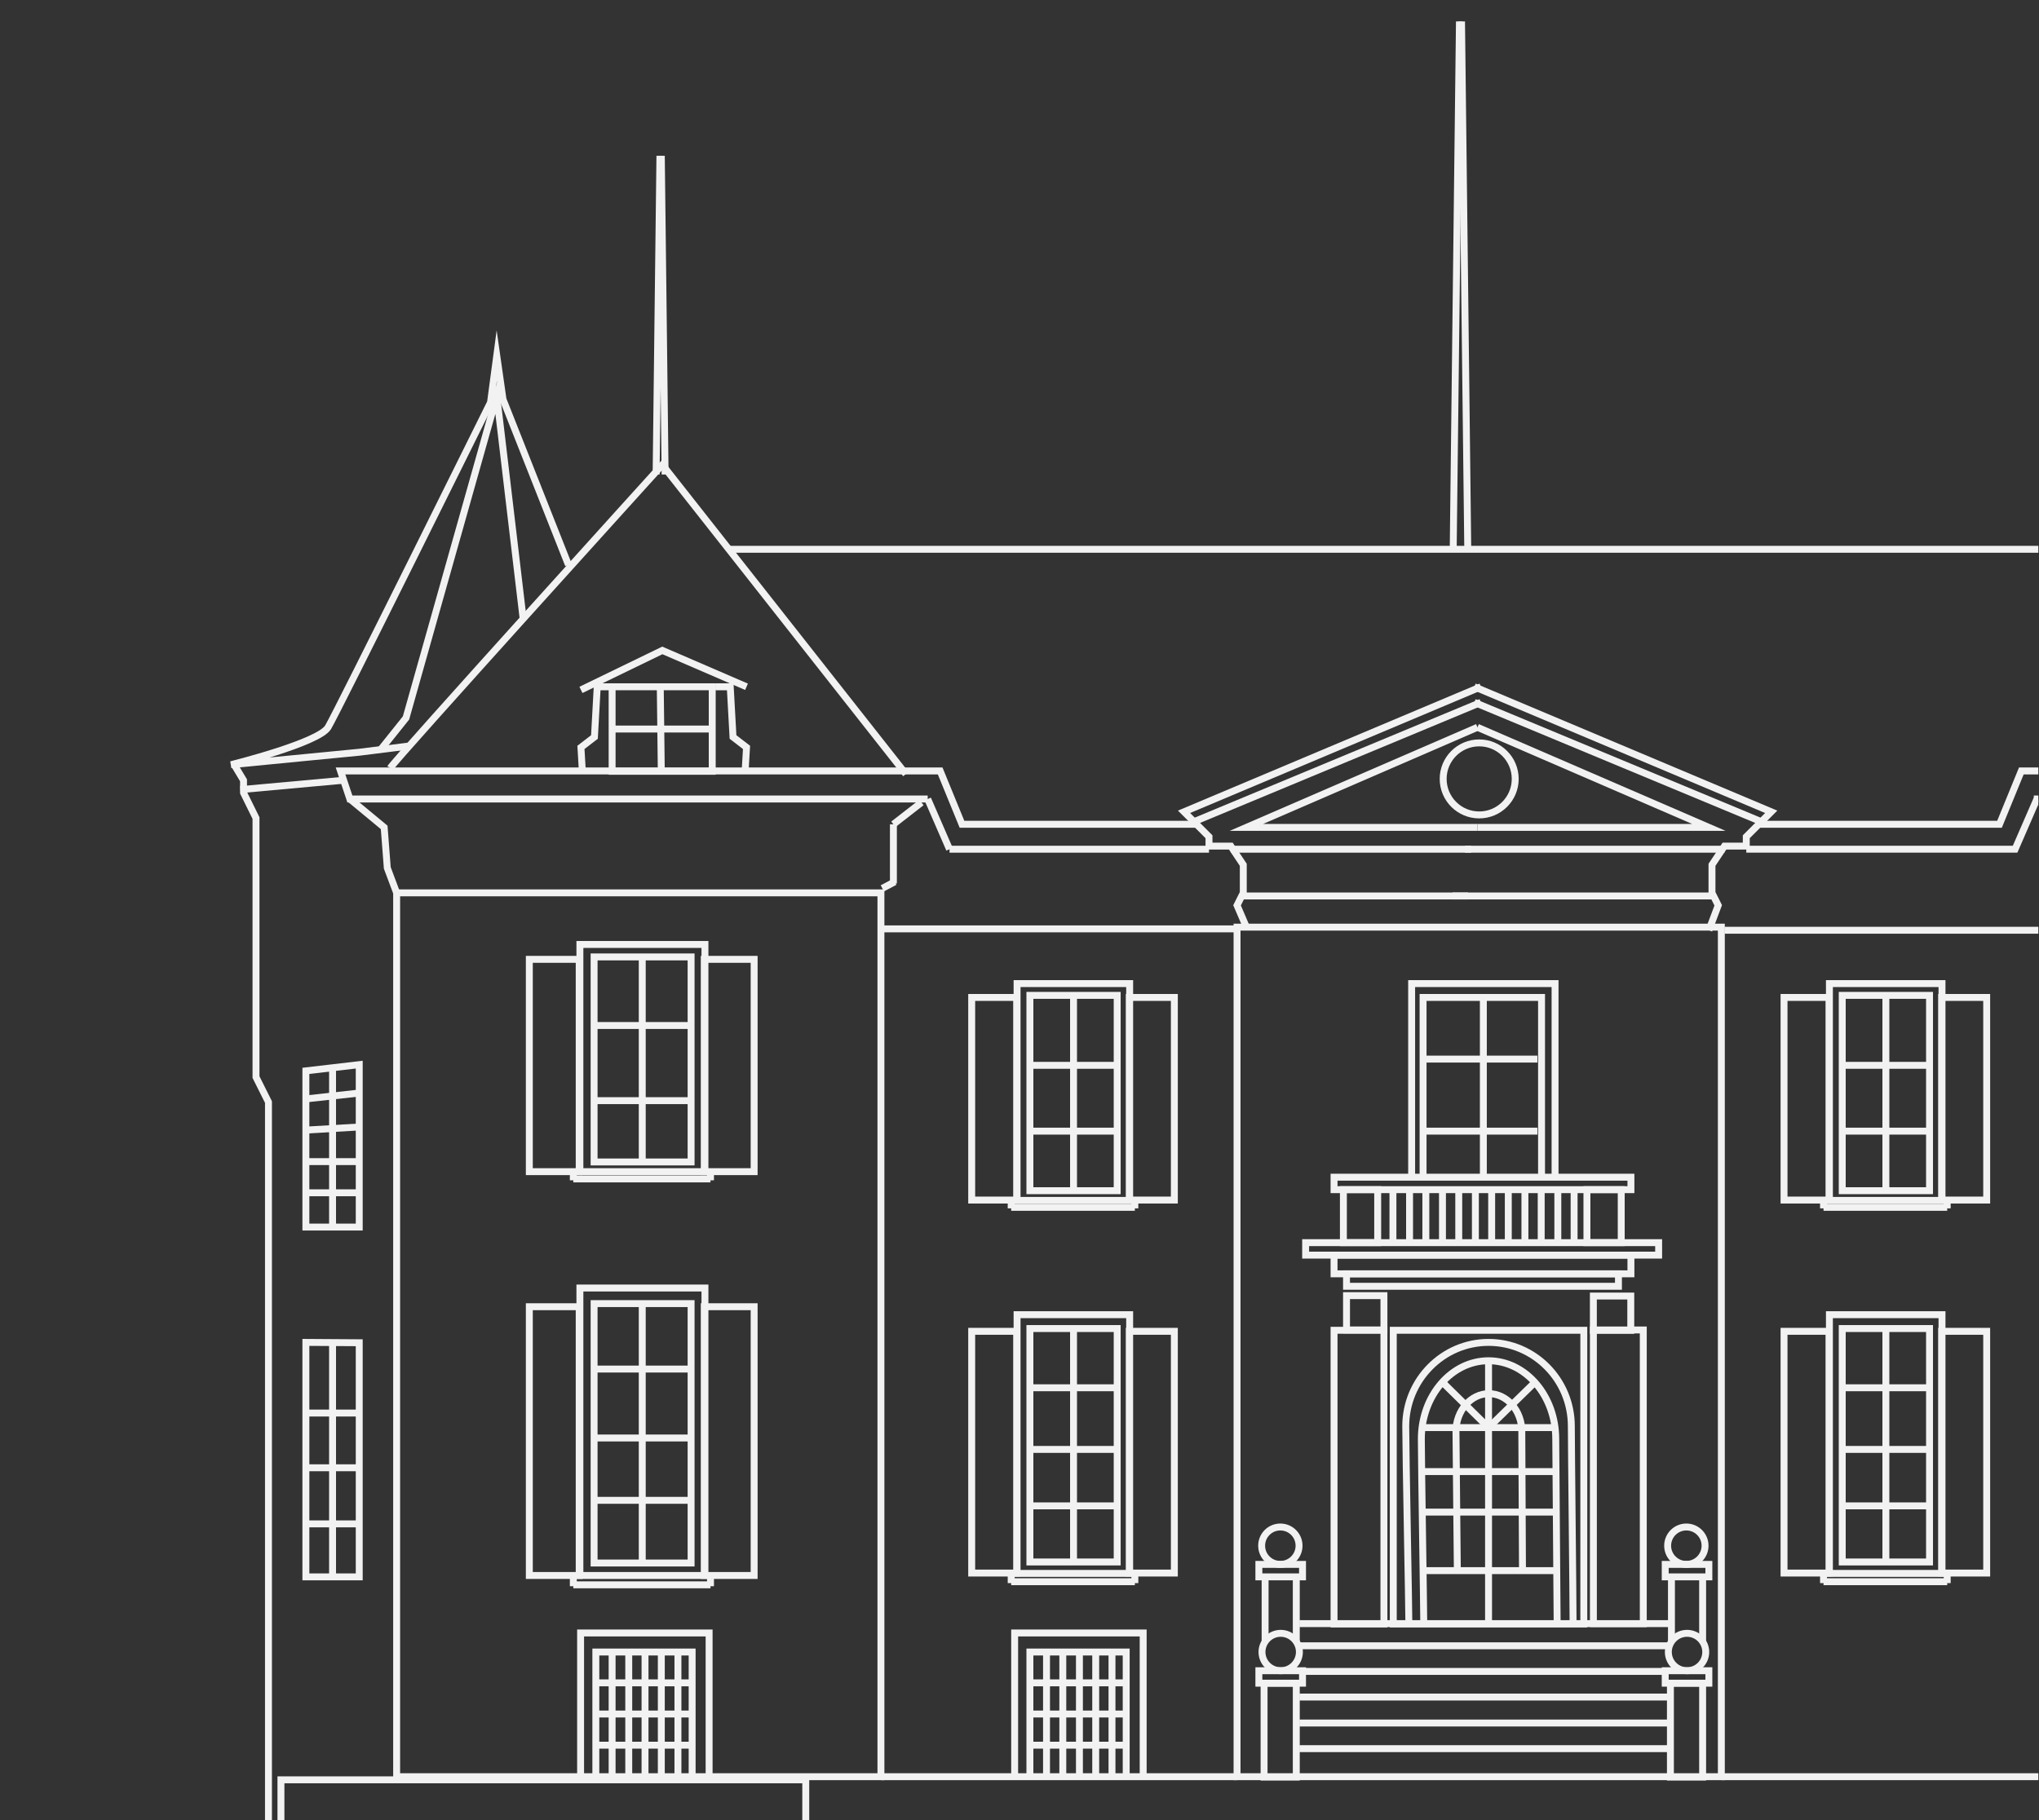 <?xml version="1.0" encoding="utf-8"?>
<!-- Generator: Adobe Illustrator 26.0.1, SVG Export Plug-In . SVG Version: 6.00 Build 0)  -->
<svg version="1.1" id="Layer_1" xmlns="http://www.w3.org/2000/svg" xmlns:xlink="http://www.w3.org/1999/xlink" x="0px" y="0px"
	 viewBox="0 0 588.6 525.6" style="enable-background:new 0 0 588.6 525.6;" xml:space="preserve">
<rect x="0" y="0" width="588.6" height="525.6" fill="#333333" stroke="none"/>
<style type="text/css">
	.st0{clip-path:url(#SVGID_00000171683359070029223220000002841730940359048122_);}
	.st1{fill:none;stroke:#F2F2F2;stroke-width:2;stroke-miterlimit:10;}
</style>
<g>
	<defs>
		<rect id="SVGID_1_" x="-3.2" y="-7.7" width="591.6" height="542.8"/>
	</defs>
	<clipPath id="SVGID_00000089532025075222738340000004740623745531216278_">
		<use xlink:href="#SVGID_1_"  style="overflow:visible;"/>
	</clipPath>
	<g style="clip-path:url(#SVGID_00000089532025075222738340000004740623745531216278_);">
		<rect x="114.5" y="257.8" class="st1" width="139.8" height="255.2"/>
		<rect x="600.9" y="259.6" class="st1" width="138.8" height="253.4"/>
		<rect x="357.1" y="267.7" class="st1" width="139.8" height="245.3"/>
		<line class="st1" x1="254.7" y1="268.2" x2="356.7" y2="268.2"/>
		<line class="st1" x1="497.8" y1="268.6" x2="599.7" y2="268.6"/>
		<polyline class="st1" points="81.1,552.7 81.1,513.9 232.6,513.9 232.6,528.4 		"/>
		<path class="st1" d="M112.7,221.7c0.9-1.8,78.5-87.5,78.5-87.5l70.3,89.3"/>
		<path class="st1" d="M118.1,215.4l-14.4,1.8l-37,3.6c0,0,25.3-6.3,28-10.8c2.7-4.5,46.9-93.8,46.9-93.8l1.8-13.5l1.8,12.6
			l18.9,47.8"/>
		<polyline class="st1" points="345.4,238 277.7,238 271.4,222.6 98.3,222.6 101,230.7 267.8,230.7 		"/>
		<polyline class="st1" points="359.8,267.7 357.1,261.4 358.9,257.8 358.9,249.7 355.3,244.3 349,244.3 349,241.6 341.8,234.4 
			427.5,198.3 		"/>
		<line class="st1" x1="427.5" y1="202.8" x2="344.8" y2="237.2"/>
		<polyline class="st1" points="426.5,210 359.8,238.9 426.5,238.9 		"/>
		<line class="st1" x1="424.7" y1="245.2" x2="355.3" y2="245.2"/>
		<line class="st1" x1="423.8" y1="258.7" x2="358.9" y2="258.7"/>
		<polyline class="st1" points="493.3,268.6 496,261.4 494.2,257.8 494.2,249.7 497.8,244.3 504.1,244.3 504.1,241.6 511.3,234.4 
			425.6,198.3 		"/>
		<line class="st1" x1="425.6" y1="202.8" x2="508.3" y2="237.2"/>
		<polyline class="st1" points="426.5,210 493.3,238.9 426.5,238.9 		"/>
		<line class="st1" x1="422.9" y1="245.2" x2="497.8" y2="245.2"/>
		<line class="st1" x1="419.3" y1="258.7" x2="494.2" y2="258.7"/>
		<line class="st1" x1="349" y1="245.2" x2="274.1" y2="245.2"/>
		<line class="st1" x1="267.8" y1="230.7" x2="274.1" y2="245.2"/>
		<line class="st1" x1="210.1" y1="158.6" x2="643.9" y2="158.6"/>
		<line class="st1" x1="421.9" y1="6.2" x2="423.7" y2="158.6"/>
		<line class="st1" x1="421.3" y1="6.2" x2="419.5" y2="158.6"/>
		<line class="st1" x1="190.9" y1="45" x2="192" y2="137"/>
		<line class="st1" x1="190.5" y1="45" x2="189.4" y2="137"/>
		<g>
			<rect x="171.5" y="376.4" class="st1" width="28" height="74.9"/>
			<rect x="167.4" y="371.9" class="st1" width="36.1" height="83"/>
			<rect x="152.8" y="377.3" class="st1" width="14.4" height="77.6"/>
			<rect x="203.3" y="377.3" class="st1" width="14.4" height="77.6"/>
			<line class="st1" x1="185.4" y1="376.4" x2="185.4" y2="451.3"/>
			<line class="st1" x1="165.5" y1="454.9" x2="165.5" y2="458"/>
			<line class="st1" x1="205.1" y1="454.9" x2="205.1" y2="458"/>
			<line class="st1" x1="171.3" y1="395.3" x2="199.3" y2="395.3"/>
			<line class="st1" x1="171.3" y1="415.2" x2="199.3" y2="415.2"/>
			<line class="st1" x1="171.3" y1="433.2" x2="199.3" y2="433.2"/>
			<line class="st1" x1="165.5" y1="457.6" x2="205.1" y2="457.6"/>
		</g>
		<g>
			<rect x="171.5" y="276.3" class="st1" width="28" height="59.2"/>
			<rect x="167.4" y="272.7" class="st1" width="36.1" height="65.6"/>
			<rect x="152.8" y="277" class="st1" width="14.4" height="61.3"/>
			<rect x="203.3" y="277" class="st1" width="14.4" height="61.3"/>
			<line class="st1" x1="185.4" y1="276.3" x2="185.4" y2="335.4"/>
			<line class="st1" x1="165.5" y1="338.3" x2="165.5" y2="340.8"/>
			<line class="st1" x1="205.1" y1="338.3" x2="205.1" y2="340.8"/>
			<line class="st1" x1="171.3" y1="296.1" x2="199.3" y2="296.1"/>
			<line class="st1" x1="171.3" y1="317.8" x2="199.3" y2="317.8"/>
			<line class="st1" x1="165.5" y1="340.4" x2="205.1" y2="340.4"/>
		</g>
		<g>
			<rect x="654.9" y="376.4" class="st1" width="28" height="74.9"/>
			<rect x="650.8" y="371.9" class="st1" width="36.1" height="83"/>
			<rect x="636.2" y="377.3" class="st1" width="14.4" height="77.6"/>
			<rect x="686.7" y="377.3" class="st1" width="14.4" height="77.6"/>
			<line class="st1" x1="668.9" y1="376.4" x2="668.9" y2="451.3"/>
			<line class="st1" x1="648.9" y1="454.9" x2="648.9" y2="458"/>
			<line class="st1" x1="688.5" y1="454.9" x2="688.5" y2="458"/>
			<line class="st1" x1="654.7" y1="395.3" x2="682.7" y2="395.3"/>
			<line class="st1" x1="654.7" y1="415.2" x2="682.7" y2="415.2"/>
			<line class="st1" x1="654.7" y1="433.2" x2="682.7" y2="433.2"/>
			<line class="st1" x1="648.9" y1="457.6" x2="688.5" y2="457.6"/>
		</g>
		<g>
			<rect x="654.9" y="276.3" class="st1" width="28" height="59.2"/>
			<rect x="650.8" y="272.7" class="st1" width="36.1" height="65.6"/>
			<rect x="636.2" y="277" class="st1" width="14.4" height="61.3"/>
			<rect x="686.7" y="277" class="st1" width="14.4" height="61.3"/>
			<line class="st1" x1="668.9" y1="276.3" x2="668.9" y2="335.4"/>
			<line class="st1" x1="648.9" y1="338.3" x2="648.9" y2="340.8"/>
			<line class="st1" x1="688.5" y1="338.3" x2="688.5" y2="340.8"/>
			<line class="st1" x1="654.7" y1="296.1" x2="682.7" y2="296.1"/>
			<line class="st1" x1="654.7" y1="317.8" x2="682.7" y2="317.8"/>
			<line class="st1" x1="648.9" y1="340.4" x2="688.5" y2="340.4"/>
		</g>
		<g>
			<rect x="297.3" y="383.6" class="st1" width="25.2" height="67.4"/>
			<rect x="293.6" y="379.6" class="st1" width="32.5" height="74.7"/>
			<rect x="280.5" y="384.4" class="st1" width="13" height="69.8"/>
			<rect x="326" y="384.4" class="st1" width="13" height="69.8"/>
			<line class="st1" x1="309.9" y1="383.6" x2="309.9" y2="451"/>
			<line class="st1" x1="291.9" y1="454.3" x2="291.9" y2="457.1"/>
			<line class="st1" x1="327.6" y1="454.3" x2="327.6" y2="457.1"/>
			<line class="st1" x1="297.2" y1="400.7" x2="322.3" y2="400.7"/>
			<line class="st1" x1="297.2" y1="418.5" x2="322.3" y2="418.5"/>
			<line class="st1" x1="297.2" y1="434.8" x2="322.3" y2="434.8"/>
			<line class="st1" x1="291.9" y1="456.7" x2="327.6" y2="456.7"/>
		</g>
		<g>
			<rect x="297.3" y="287.4" class="st1" width="25.2" height="56.4"/>
			<rect x="293.6" y="284" class="st1" width="32.5" height="62.6"/>
			<rect x="280.5" y="288" class="st1" width="13" height="58.5"/>
			<rect x="326" y="288" class="st1" width="13" height="58.5"/>
			<line class="st1" x1="309.9" y1="287.4" x2="309.9" y2="343.8"/>
			<line class="st1" x1="291.9" y1="346.5" x2="291.9" y2="348.9"/>
			<line class="st1" x1="327.6" y1="346.5" x2="327.6" y2="348.9"/>
			<line class="st1" x1="297.2" y1="307.6" x2="322.3" y2="307.6"/>
			<line class="st1" x1="297.2" y1="326.6" x2="322.3" y2="326.6"/>
			<line class="st1" x1="291.9" y1="348.6" x2="327.6" y2="348.6"/>
		</g>
		<g>
			<rect x="531.8" y="383.6" class="st1" width="25.2" height="67.4"/>
			<rect x="528.1" y="379.6" class="st1" width="32.5" height="74.7"/>
			<rect x="515" y="384.4" class="st1" width="13" height="69.8"/>
			<rect x="560.5" y="384.4" class="st1" width="13" height="69.8"/>
			<line class="st1" x1="544.4" y1="383.6" x2="544.4" y2="451"/>
			<line class="st1" x1="526.4" y1="454.3" x2="526.4" y2="457.1"/>
			<line class="st1" x1="562.1" y1="454.3" x2="562.1" y2="457.1"/>
			<line class="st1" x1="531.7" y1="400.7" x2="556.8" y2="400.7"/>
			<line class="st1" x1="531.7" y1="418.5" x2="556.8" y2="418.5"/>
			<line class="st1" x1="531.7" y1="434.8" x2="556.8" y2="434.8"/>
			<line class="st1" x1="526.4" y1="456.7" x2="562.1" y2="456.7"/>
		</g>
		<g>
			<rect x="531.8" y="287.4" class="st1" width="25.2" height="56.4"/>
			<rect x="528.1" y="284" class="st1" width="32.5" height="62.6"/>
			<rect x="515" y="288" class="st1" width="13" height="58.5"/>
			<rect x="560.5" y="288" class="st1" width="13" height="58.5"/>
			<line class="st1" x1="544.4" y1="287.4" x2="544.4" y2="343.8"/>
			<line class="st1" x1="526.4" y1="346.5" x2="526.4" y2="348.9"/>
			<line class="st1" x1="562.1" y1="346.5" x2="562.1" y2="348.9"/>
			<line class="st1" x1="531.7" y1="307.6" x2="556.8" y2="307.6"/>
			<line class="st1" x1="531.7" y1="326.6" x2="556.8" y2="326.6"/>
			<line class="st1" x1="526.4" y1="348.6" x2="562.1" y2="348.6"/>
		</g>
		<line class="st1" x1="254.7" y1="256.5" x2="258.3" y2="254.6"/>
		<line class="st1" x1="266" y1="231.7" x2="257.9" y2="238"/>
		<line class="st1" x1="257.9" y1="255.1" x2="257.9" y2="238"/>
		<polyline class="st1" points="77.5,544.6 77.5,318.2 73.9,311 73.9,236.2 70.3,228.9 70.3,225.3 67.6,220.8 		"/>
		<polyline class="st1" points="114.5,257.8 111.8,250.6 110.9,238.9 101,230.7 		"/>
		<line class="st1" x1="69.4" y1="228" x2="99" y2="225.3"/>
		<polyline class="st1" points="110,216.3 117.2,207.3 143.4,114.4 151,178.5 		"/>
		<polyline class="st1" points="407.5,340.4 407.5,284 448.9,284 448.9,340.4 		"/>
		<polyline class="st1" points="410.8,340.4 410.8,305.8 410.8,288 445,288 445,339.5 		"/>
		<line class="st1" x1="443.8" y1="305.8" x2="410.8" y2="305.8"/>
		<line class="st1" x1="428.2" y1="288" x2="428.2" y2="340.4"/>
		<line class="st1" x1="443.8" y1="326.6" x2="410.8" y2="326.6"/>
		<line class="st1" x1="254.3" y1="513" x2="357.1" y2="513"/>
		<line class="st1" x1="496.9" y1="513" x2="600.9" y2="513"/>
		<circle class="st1" cx="427" cy="224.9" r="10.4"/>
		<rect x="385.1" y="339.9" class="st1" width="85.7" height="3.6"/>
		<rect x="385.1" y="362.4" class="st1" width="85.7" height="5.4"/>
		<rect x="388.7" y="367.8" class="st1" width="78.5" height="3.6"/>
		<rect x="388.7" y="374.1" class="st1" width="10.8" height="9.9"/>
		<rect x="385.1" y="384.1" class="st1" width="14.4" height="84.8"/>
		
			<rect x="459.9" y="374.1" transform="matrix(-1 -1.224647e-16 1.224647e-16 -1 930.659 758.216)" class="st1" width="10.8" height="9.9"/>
		
			<rect x="459.9" y="384.1" transform="matrix(-1 -1.224647e-16 1.224647e-16 -1 934.267 852.912)" class="st1" width="14.4" height="84.8"/>
		<rect x="376.9" y="358.8" class="st1" width="101.9" height="3.6"/>
		<rect x="387.8" y="343.5" class="st1" width="9.9" height="15.3"/>
		<rect x="458.1" y="343.5" class="st1" width="9.9" height="15.3"/>
		<rect x="402.2" y="384.1" class="st1" width="55" height="84.8"/>
		<path class="st1" d="M406.7,468.8c0-4.6-0.9-49.5-0.9-57c0-13.3,10.7-24.2,23.9-24.2c13.2,0,23.9,10.8,23.9,24.2
			c0,6.2,0.5,50.2,0.5,56.5"/>
		<path class="st1" d="M411,468.8c0-4.3-0.7-46.3-0.7-53.3c0-12.5,8.7-22.6,19.4-22.6c10.7,0,19.4,10.1,19.4,22.6
			c0,5.8,0.4,46.9,0.4,52.9"/>
		<line class="st1" x1="402.1" y1="343.8" x2="402.1" y2="358"/>
		<line class="st1" x1="406.9" y1="343.8" x2="406.9" y2="358"/>
		<line class="st1" x1="411.6" y1="343.8" x2="411.6" y2="358"/>
		<line class="st1" x1="416.4" y1="343.8" x2="416.4" y2="358"/>
		<line class="st1" x1="421.1" y1="343.8" x2="421.1" y2="358"/>
		<line class="st1" x1="425.9" y1="343.8" x2="425.9" y2="358"/>
		<line class="st1" x1="430.6" y1="343.8" x2="430.6" y2="358"/>
		<line class="st1" x1="435.4" y1="343.8" x2="435.4" y2="358"/>
		<line class="st1" x1="440.2" y1="343.8" x2="440.2" y2="358"/>
		<line class="st1" x1="444.9" y1="343.8" x2="444.9" y2="358"/>
		<line class="st1" x1="449.7" y1="343.8" x2="449.7" y2="358"/>
		<line class="st1" x1="454.4" y1="343.8" x2="454.4" y2="358"/>
		<circle class="st1" cx="369.6" cy="446.3" r="5.4"/>
		<rect x="364.9" y="486" class="st1" width="9.3" height="27.1"/>
		<circle class="st1" cx="369.7" cy="477" r="5.4"/>
		<rect x="363.4" y="482.4" class="st1" width="12.6" height="3.6"/>
		<polygon class="st1" points="363.4,455.3 374.2,455.3 376,455.3 376,451.7 363.4,451.7 		"/>
		<line class="st1" x1="374.2" y1="474" x2="374.2" y2="455.3"/>
		<line class="st1" x1="365.2" y1="474" x2="365.2" y2="455.3"/>
		<circle class="st1" cx="486.8" cy="446.3" r="5.4"/>
		<rect x="482.2" y="486" class="st1" width="9.3" height="27.1"/>
		<circle class="st1" cx="487" cy="477" r="5.4"/>
		<rect x="480.7" y="482.4" class="st1" width="12.6" height="3.6"/>
		<polygon class="st1" points="480.7,455.3 491.5,455.3 493.3,455.3 493.3,451.7 480.7,451.7 		"/>
		<line class="st1" x1="491.5" y1="474" x2="491.5" y2="455.3"/>
		<line class="st1" x1="482.5" y1="474" x2="482.5" y2="455.3"/>
		<line class="st1" x1="375.1" y1="468.8" x2="482.5" y2="468.8"/>
		<line class="st1" x1="375.1" y1="475.2" x2="482.5" y2="475.2"/>
		<line class="st1" x1="376" y1="482.6" x2="480.7" y2="482.6"/>
		<line class="st1" x1="375.1" y1="490" x2="482.5" y2="490"/>
		<line class="st1" x1="375.1" y1="497.5" x2="482.5" y2="497.5"/>
		<line class="st1" x1="375.1" y1="504.9" x2="482.5" y2="504.9"/>
		<line class="st1" x1="429.7" y1="467.9" x2="429.7" y2="392.9"/>
		<path class="st1" d="M420.7,454.4c0-2.1-0.4-37.7-0.4-41.1c0-6,4.3-10.9,9.5-10.9c5.2,0,9.5,4.9,9.5,10.9c0,2.8,0.2,38,0.2,40.9"
			/>
		<line class="st1" x1="410.8" y1="453.5" x2="448.9" y2="453.5"/>
		<rect x="176.7" y="198.3" class="st1" width="28.9" height="24.4"/>
		<polyline class="st1" points="168.1,222.6 167.7,215.8 171.6,212.8 172.4,198.3 176.7,198.3 		"/>
		<polyline class="st1" points="215.1,222.6 215.5,215.8 211.6,212.8 210.8,198.3 206.5,198.3 		"/>
		<line class="st1" x1="176.7" y1="210.5" x2="204.7" y2="210.5"/>
		<line class="st1" x1="190.6" y1="198.3" x2="190.9" y2="223.1"/>
		<polyline class="st1" points="167.7,199.2 191.2,187.8 215.5,198.3 		"/>
		<path class="st1" d="M742.2,221.7c-0.9-1.8-78.5-87.5-78.5-87.5l-70.3,89.3"/>
		<polyline class="st1" points="507.7,238 577.2,238 583.5,222.6 756.6,222.6 753.9,230.7 587.1,230.7 		"/>
		<polyline class="st1" points="588,230.7 581.7,245.2 504.1,245.2 		"/>
		<line class="st1" x1="664" y1="45" x2="662.9" y2="137"/>
		<line class="st1" x1="664.4" y1="45" x2="665.5" y2="137"/>
		<line class="st1" x1="600.6" y1="259.6" x2="596.6" y2="254.6"/>
		<line class="st1" x1="588.9" y1="231.7" x2="597" y2="238"/>
		<line class="st1" x1="597" y1="255.1" x2="597" y2="238"/>
		
			<rect x="649.3" y="198.3" transform="matrix(-1 -1.224647e-16 1.224647e-16 -1 1327.483 420.916)" class="st1" width="28.9" height="24.4"/>
		<polyline class="st1" points="686.8,222.6 687.2,215.8 683.3,212.8 682.5,198.3 678.2,198.3 		"/>
		<polyline class="st1" points="640.7,222.6 640.3,215.8 644.2,212.8 645,198.3 649.3,198.3 		"/>
		<line class="st1" x1="678.2" y1="210.5" x2="650.2" y2="210.5"/>
		<line class="st1" x1="664.3" y1="198.3" x2="664" y2="223.1"/>
		<polyline class="st1" points="687.2,199.2 663.7,187.8 639.4,198.3 		"/>
		<g>
			<polyline class="st1" points="292.9,513 292.9,471.5 330,471.5 330,513 			"/>
			<polyline class="st1" points="325.1,513 325.1,477 311.5,477 297.3,477 297.3,513 			"/>
			<line class="st1" x1="311.6" y1="513" x2="311.6" y2="477"/>
			<line class="st1" x1="306.8" y1="513" x2="306.8" y2="477"/>
			<line class="st1" x1="302.1" y1="513" x2="302.1" y2="477"/>
			<line class="st1" x1="316.3" y1="513" x2="316.3" y2="477"/>
			<line class="st1" x1="321" y1="513" x2="321" y2="477"/>
			<line class="st1" x1="297.3" y1="485.9" x2="325.1" y2="485.9"/>
			<line class="st1" x1="297.3" y1="494.9" x2="325.1" y2="494.9"/>
			<line class="st1" x1="297.3" y1="503.9" x2="325.1" y2="503.9"/>
		</g>
		<g>
			<polyline class="st1" points="167.6,513 167.6,471.5 204.7,471.5 204.7,513 			"/>
			<polyline class="st1" points="199.8,513 199.8,477 186.1,477 172,477 172,513 			"/>
			<line class="st1" x1="186.2" y1="513" x2="186.2" y2="477"/>
			<line class="st1" x1="181.5" y1="513" x2="181.5" y2="477"/>
			<line class="st1" x1="176.7" y1="513" x2="176.7" y2="477"/>
			<line class="st1" x1="190.9" y1="513" x2="190.9" y2="477"/>
			<line class="st1" x1="195.7" y1="513" x2="195.7" y2="477"/>
			<line class="st1" x1="172" y1="485.9" x2="199.8" y2="485.9"/>
			<line class="st1" x1="172" y1="494.9" x2="199.8" y2="494.9"/>
			<line class="st1" x1="172" y1="503.9" x2="199.8" y2="503.9"/>
		</g>
		<polygon class="st1" points="103.7,354.3 88.3,354.3 88.3,309.2 103.7,307.4 		"/>
		<polygon class="st1" points="103.7,455.3 88.3,455.3 88.3,387.6 103.7,387.7 		"/>
		<line class="st1" x1="410.8" y1="412.2" x2="448.9" y2="412.2"/>
		<line class="st1" x1="410.8" y1="424.9" x2="448.9" y2="424.9"/>
		<line class="st1" x1="410.8" y1="436.6" x2="448.9" y2="436.6"/>
		<polyline class="st1" points="416.4,399.1 429.7,412.2 443.1,399.1 		"/>
		<line class="st1" x1="88.3" y1="408" x2="103.7" y2="408"/>
		<line class="st1" x1="88.3" y1="423.8" x2="103.7" y2="423.8"/>
		<line class="st1" x1="88.3" y1="440" x2="103.7" y2="440"/>
		<line class="st1" x1="96" y1="387.6" x2="96" y2="454.9"/>
		<line class="st1" x1="96" y1="309.1" x2="96" y2="354.3"/>
		<line class="st1" x1="88.3" y1="317.3" x2="103.7" y2="315.6"/>
		<line class="st1" x1="88.3" y1="326.3" x2="103.7" y2="325.4"/>
		<line class="st1" x1="88.3" y1="335.4" x2="103.7" y2="335.4"/>
		<line class="st1" x1="88.3" y1="344.4" x2="103.7" y2="344.4"/>
	</g>
</g>
</svg>
